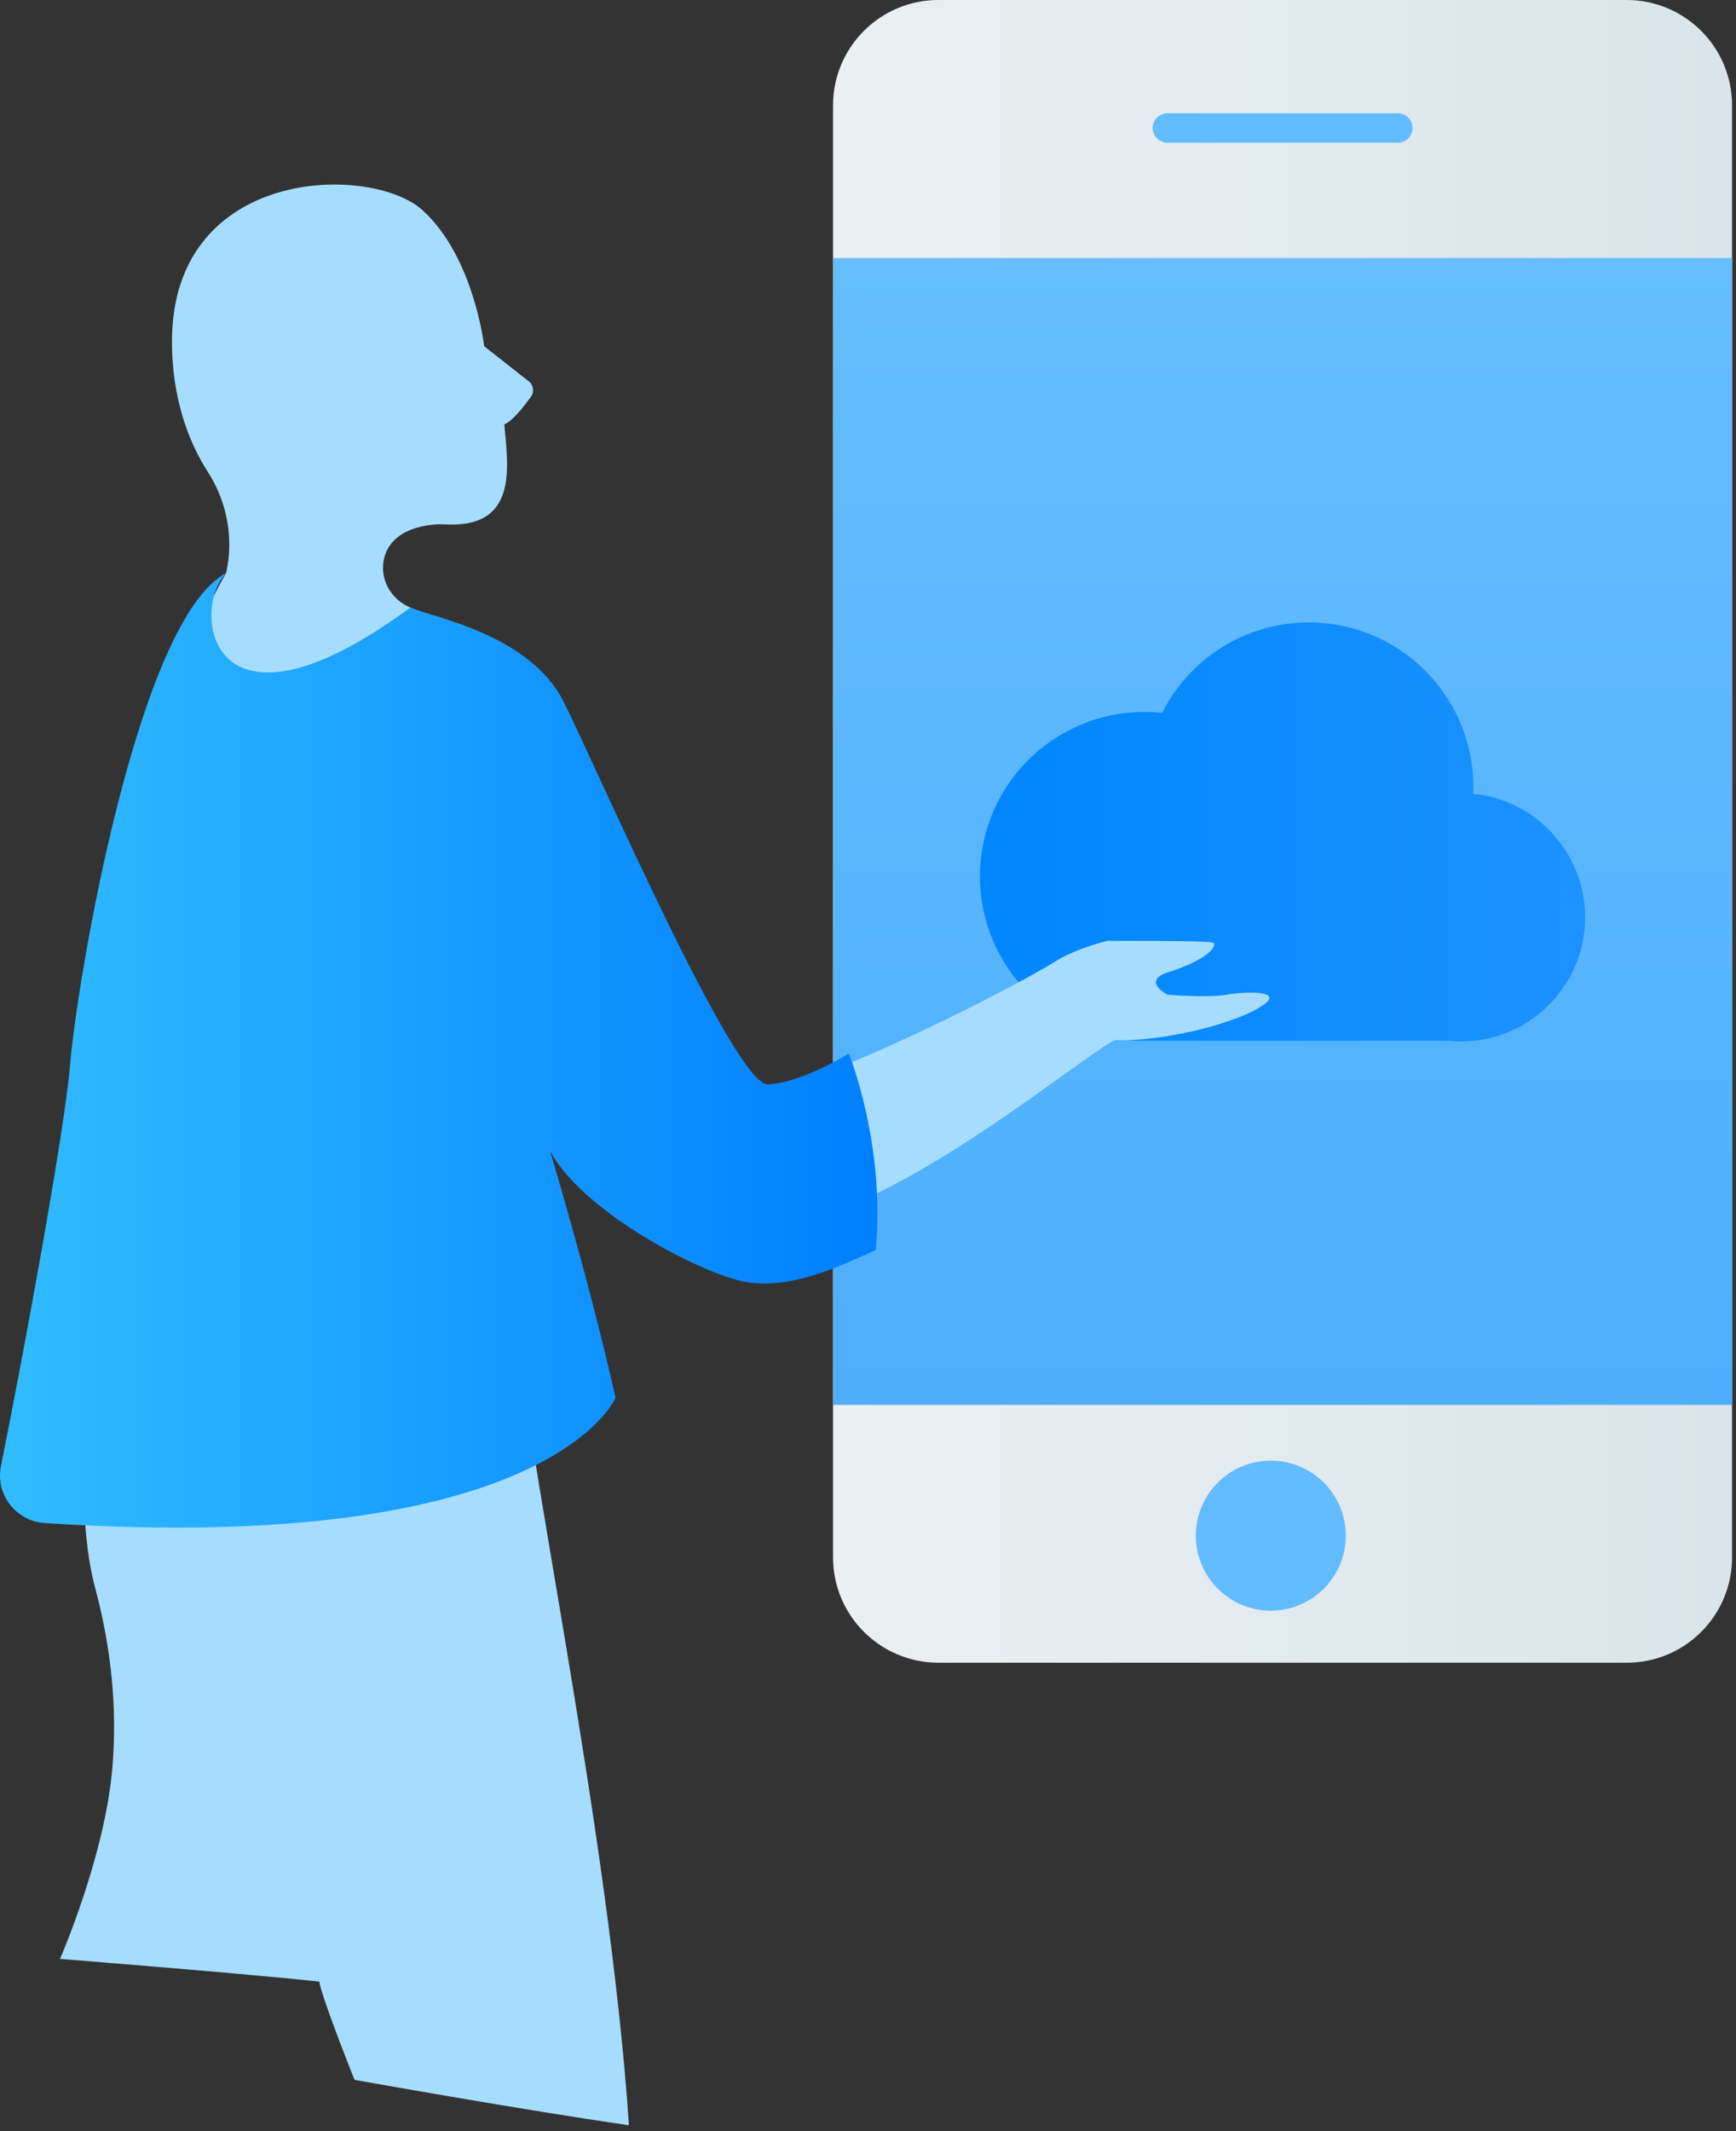 <svg xmlns="http://www.w3.org/2000/svg" width="286" height="351" fill="none" viewBox="0 0 286 351">
    <rect x="0" y="0" width="286" height="351" fill="#333333" stroke="none"/>
    <path fill="url(#paint0_linear)" d="M268.009 273.851H154.601c-9.579 0-17.364-7.763-17.364-17.363V17.363C137.237 7.785 145.001 0 154.601 0h113.387c9.578 0 17.363 7.763 17.363 17.363V256.51c0 9.578-7.763 17.341-17.342 17.341z"/>
    <path fill="url(#paint1_linear)" d="M285.373 42.49H137.26v188.894h148.113V42.489z"/>
    <path fill="#63BCFF" d="M230.286 23.508h-37.963c-1.334 0-2.427-1.093-2.427-2.427s1.093-2.428 2.427-2.428h37.963c1.334 0 2.427 1.094 2.427 2.428 0 1.334-1.071 2.427-2.427 2.427zM209.358 265.279c6.824 0 12.356-5.532 12.356-12.356 0-6.823-5.532-12.355-12.356-12.355-6.823 0-12.355 5.532-12.355 12.355 0 6.824 5.532 12.356 12.355 12.356z"/>
    <path fill="url(#paint2_linear)" d="M242.708 130.748c.022-.372.022-.744.022-1.137 0-14.958-12.137-27.095-27.095-27.095-10.563 0-19.725 6.058-24.186 14.892-.963-.109-1.925-.153-2.909-.153-14.958 0-27.095 12.137-27.095 27.095 0 14.957 12.137 27.072 27.117 27.072h50.1c.678.066 1.356.109 2.034.109 11.284 0 20.447-9.162 20.447-20.446 0-10.606-8.092-19.331-18.435-20.337z"/>
    <path fill="#A6DDFF" d="M192.375 163.833c.008 0 6.636.553 9.678 0 3.042-.552 10.511-.832 5.252 2.211-5.252 3.044-16.587 5.535-23.503 5.255-2.77.553-31.797 24.902-49.496 29.051-17.699 4.149-15.482 5.534-32.629-12.727l-17.14-18.255c-.006.155-1.376 21.387 0 43.989 1.386 22.684 15.763 87.286 19.077 136.67-17.404-2.491-45.164-7.466-45.209-7.473-.014-.03-5.391-13.487-5.804-16.184-11.409-1.245-42.712-3.736-42.72-3.736 0-.008 7.344-16.737 8.619-31.336.869-10.008-.214-20.053-2.822-29.751-.75-2.8-1.34-6.301-1.65-10.656-.832-11.622-3.734-51.713 2.903-92.703 6.636-40.975 20.314-63.798 20.32-63.813l.008-.022c1.274-5.741.148-11.74-3.049-16.678-3.1-4.797-5.944-12.152-5.878-21.688.206-28.565 32.77-29.051 41.269-21.372 8.492 7.671 10.157 22.381 10.164 22.41l7.343 5.779c.781.611.943 1.724.369 2.527-1.142 1.6-3.035 4.017-4.397 4.562.618 7.053 2.386 17.326-10.091 16.456 0 0-8.028-.36-9.649 5.38-.965 3.42.972 6.987 4.257 8.328 5.82 2.373 16.72 7.222 19.423 11.334 3.734 5.675 28.482 54.366 37.881 67.366 2.209 3.876 39.957-14.725 49.215-20.569 3.514-2.093 8.294-3.22 8.294-3.22.007 0 16.594-.067 17.419.28.832.346-.619 2.837-7.741 4.982-3.86 1.533.28 3.603.287 3.603z"/>
    <path fill="url(#paint3_linear)" d="M139.837 173.517s6.084 14.938 4.427 32.367c-4.427 1.939-14.378 7.193-22.671 4.982-8.294-2.211-25.993-11.894-30.972-21.305 7.469 25.174 10.783 40.673 10.783 40.673S90.57 256.3 7.377 250.854c-4.765-.31-8.168-4.746-7.218-9.426 3.572-17.613 10.488-55.11 11.38-65.973 1.104-13.56 11.063-73.313 25.712-81.066-6.002 6.257-2.622 29.906 30.346 5.683 3.808 1.613 19.732 4.451 25.263 15.513 5.532 11.069 28.136 63.223 33.646 63.01 5.524-.207 13.331-5.078 13.331-5.078z"/>
    <defs>
        <linearGradient id="paint0_linear" x1="137.255" x2="285.36" y1="136.937" y2="136.937" gradientUnits="userSpaceOnUse">
            <stop stop-color="#EBF0F2"/>
            <stop offset="1" stop-color="#D9E5EA"/>
        </linearGradient>
        <linearGradient id="paint1_linear" x1="211.308" x2="211.308" y1="231.387" y2="42.487" gradientUnits="userSpaceOnUse">
            <stop stop-color="#4DAEFC"/>
            <stop offset="1" stop-color="#66BEFF"/>
        </linearGradient>
        <linearGradient id="paint2_linear" x1="161.464" x2="261.15" y1="137.031" y2="137.031" gradientUnits="userSpaceOnUse">
            <stop stop-color="#0086FF"/>
            <stop offset="1" stop-color="#1C92FF"/>
        </linearGradient>
        <linearGradient id="paint3_linear" x1="144.55" x2=".003" y1="172.998" y2="172.998" gradientUnits="userSpaceOnUse">
            <stop stop-color="#007FFF"/>
            <stop offset="1" stop-color="#32BCFF"/>
        </linearGradient>
    </defs>
</svg>
